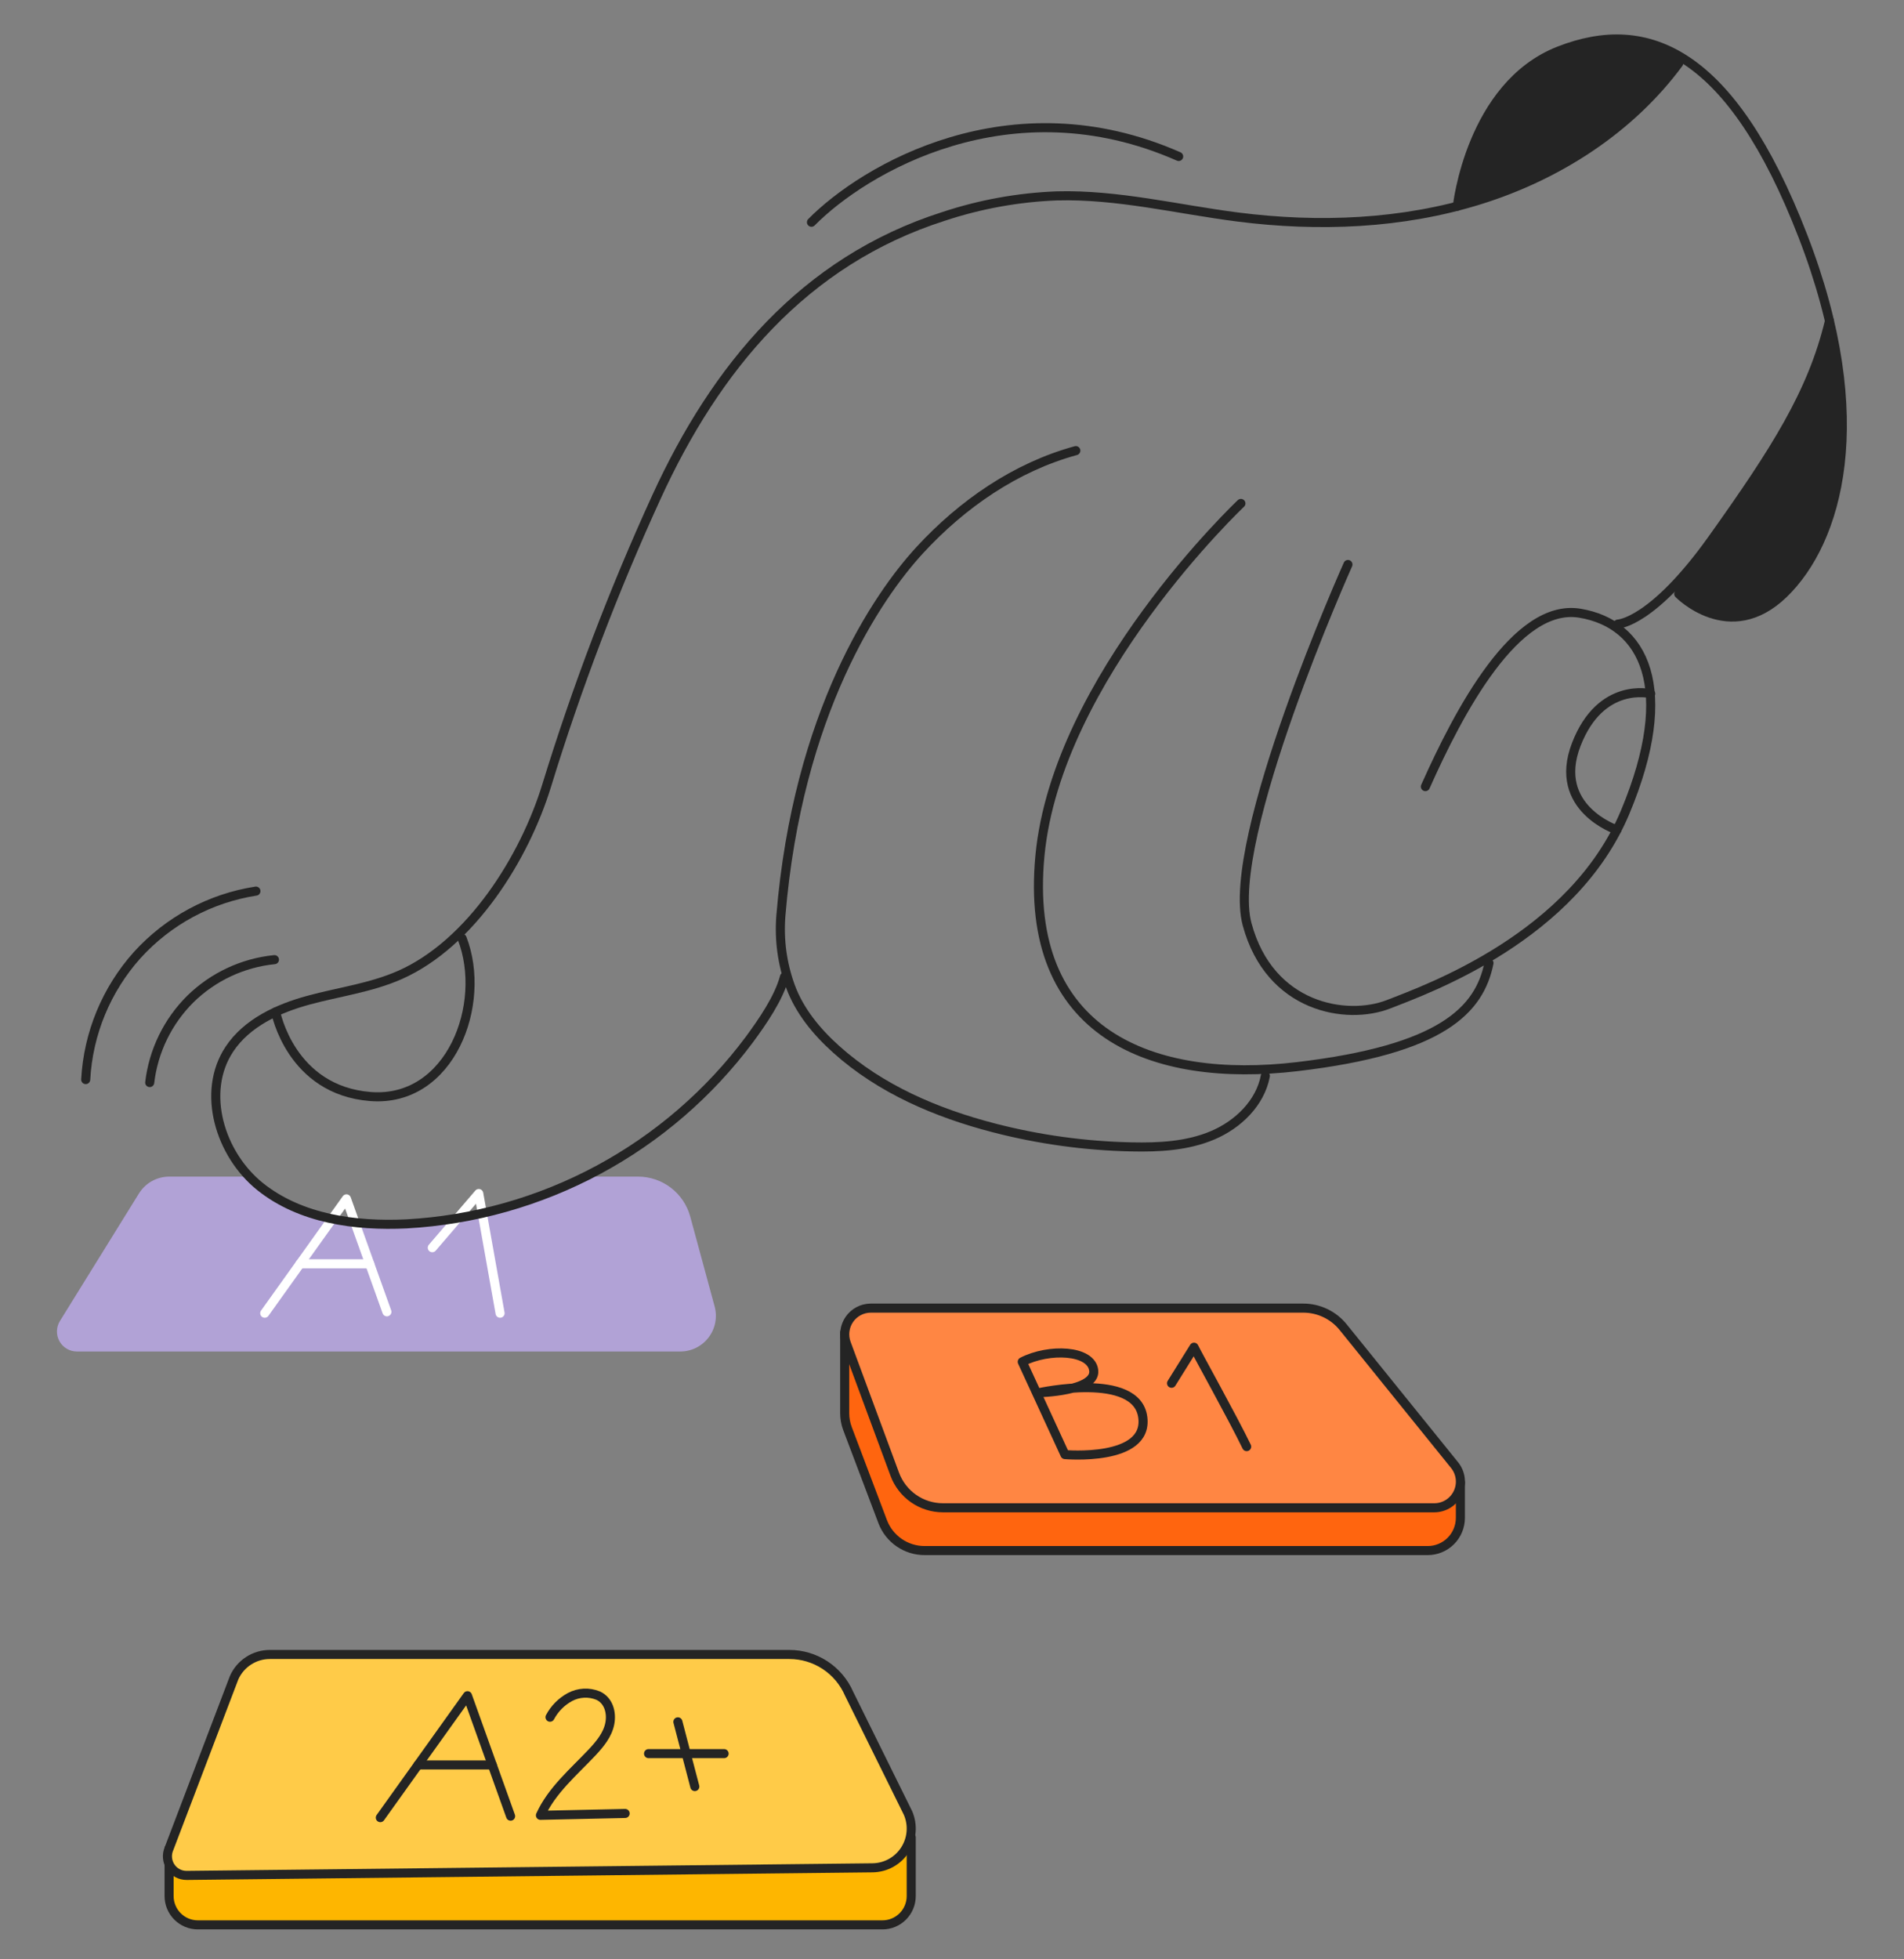 <?xml version="1.0" encoding="UTF-8"?> <svg xmlns="http://www.w3.org/2000/svg" width="420" height="432" viewBox="0 0 420 432" fill="none"><rect x="0" y="0" width="420" height="432" fill="#808080" stroke="none"/> <path fill-rule="evenodd" clip-rule="evenodd" d="M54.98 259.426H37.386C36.044 259.415 34.722 259.75 33.545 260.396C32.368 261.043 31.376 261.981 30.663 263.121L13.22 291.26C12.808 291.927 12.581 292.691 12.562 293.475C12.543 294.259 12.733 295.033 13.113 295.719C13.493 296.404 14.049 296.976 14.723 297.374C15.397 297.772 16.164 297.982 16.947 297.983H150.065C151.273 297.984 152.465 297.705 153.548 297.168C154.631 296.631 155.575 295.85 156.308 294.887C157.041 293.924 157.542 292.805 157.772 291.617C158.003 290.428 157.956 289.202 157.636 288.034L152.253 268.223C151.561 265.694 150.06 263.464 147.98 261.874C145.9 260.285 143.357 259.425 140.741 259.426H129.096C116.807 265.53 103.399 269.08 89.682 269.846C78.352 270.387 66.277 268.734 57.405 261.646C56.552 260.964 55.742 260.221 54.98 259.426Z" fill="#B1A2D6"></path> <path d="M37.299 407.556V418.046C37.299 419.732 37.967 421.349 39.157 422.541C40.346 423.733 41.959 424.403 43.642 424.403H194.662C196.344 424.403 197.958 423.733 199.147 422.541C200.337 421.349 201.005 419.732 201.005 418.046V405.124" fill="#FEB600"></path> <path d="M37.299 407.556V418.046C37.299 419.732 37.967 421.349 39.157 422.541C40.346 423.733 41.959 424.403 43.642 424.403H194.662C196.344 424.403 197.958 423.733 199.147 422.541C200.337 421.349 201.005 419.732 201.005 418.046V405.124" stroke="#242424" stroke-width="2" stroke-linecap="round" stroke-linejoin="round"></path> <path d="M186.329 293.822V311.599C186.331 312.755 186.54 313.902 186.948 314.984L194.717 335.518C195.433 337.39 196.698 338.999 198.346 340.134C199.994 341.269 201.947 341.877 203.946 341.876H314.944C316.853 341.876 318.684 341.115 320.035 339.762C321.385 338.409 322.143 336.574 322.143 334.66V326.801" fill="#FF650F"></path> <path d="M186.329 293.822V311.599C186.331 312.755 186.54 313.902 186.948 314.984L194.717 335.518C195.433 337.39 196.698 338.999 198.346 340.134C199.994 341.269 201.947 341.877 203.946 341.876H314.944C316.853 341.876 318.684 341.115 320.035 339.762C321.385 338.409 322.143 336.574 322.143 334.66V326.801" stroke="#242424" stroke-width="2" stroke-linecap="round" stroke-linejoin="round"></path> <path d="M66.189 278.649H81.555" stroke="white" stroke-width="2" stroke-linecap="round" stroke-linejoin="round"></path> <path d="M95.358 275.097L105.61 263.153L110.311 289.544" stroke="white" stroke-width="2" stroke-linecap="round" stroke-linejoin="round"></path> <path d="M58.396 289.544L76.425 264.329L85.345 289.234" stroke="white" stroke-width="2" stroke-linecap="round" stroke-linejoin="round"></path> <path d="M370.308 13.945C359.605 28.448 343.693 38.668 326.504 44.04C309.315 49.412 290.913 50.127 273.058 47.854C259.747 46.154 246.554 42.832 233.139 43.19C224.622 43.516 216.193 45.044 208.101 47.727C177.267 57.581 157.843 81.103 144.784 109.632C135.34 130.27 127.256 151.507 120.587 173.206C115.711 189.1 103.937 208.005 88.215 214.966C81.817 217.795 74.737 218.701 68.029 220.529C61.322 222.357 54.448 225.504 50.587 231.345C44.315 240.825 48.533 254.557 57.405 261.646C66.277 268.734 78.352 270.387 89.682 269.846C104.488 269.019 118.933 264.949 132.001 257.924C145.068 250.899 156.441 241.088 165.319 229.183C168.189 225.273 171.805 220.077 173.042 215.389" stroke="#242424" stroke-width="2" stroke-linecap="round" stroke-linejoin="round"></path> <path d="M237.317 99.357C224.029 102.981 212.247 111.142 202.9 121.282C193.552 131.422 175.943 157.13 172.248 201.958C171.836 207.2 172.55 212.471 174.341 217.414C176.323 222.873 180.145 227.498 184.466 231.368C194.194 240.11 206.562 245.394 219.192 248.668C229.136 251.245 239.345 252.656 249.614 252.872C255.679 253.007 261.911 252.681 267.5 250.313C273.09 247.945 277.997 243.209 279.123 237.225" stroke="#242424" stroke-width="2" stroke-linecap="round" stroke-linejoin="round"></path> <path d="M273.732 110.999C273.732 110.999 233.123 149.326 229.396 188.686C225.67 228.047 254.212 238.95 286.164 235.175C318.116 231.4 326.345 222.698 328.454 212.336" stroke="#242424" stroke-width="2" stroke-linecap="round" stroke-linejoin="round"></path> <path d="M297.343 124.461C297.343 124.461 270.101 185.245 275.095 203.785C280.09 222.325 297.121 224.979 306.222 221.451C315.324 217.922 347.046 206.44 358.495 179.063C369.943 151.686 362.609 137.557 348.513 135.205C334.416 132.853 321.786 156.923 314.421 173.437" stroke="#242424" stroke-width="2" stroke-linecap="round" stroke-linejoin="round"></path> <path d="M60.815 223.12C60.815 223.12 64.097 240.412 81.746 241.77C99.394 243.129 107.545 221.363 101.939 206.9" stroke="#242424" stroke-width="2" stroke-linecap="round" stroke-linejoin="round"></path> <path d="M364.132 152.95C364.132 152.95 353.104 150.145 347.697 164.171C342.29 178.197 356.664 182.981 356.664 182.981" stroke="#242424" stroke-width="2" stroke-linecap="round" stroke-linejoin="round"></path> <path d="M60.537 211.589C53.556 212.291 47.021 215.348 42 220.259C37.014 225.207 33.85 231.703 33.025 238.687" stroke="#242424" stroke-width="2" stroke-linecap="round" stroke-linejoin="round"></path> <path d="M56.454 196.474C46.386 198.036 37.154 203.002 30.29 210.548C23.478 218.137 19.46 227.834 18.905 238.028" stroke="#242424" stroke-width="2" stroke-linecap="round" stroke-linejoin="round"></path> <path d="M186.694 296.19L197.374 325.044C198.179 327.216 199.628 329.088 201.525 330.411C203.423 331.733 205.678 332.442 207.99 332.443H316.395C317.482 332.443 318.547 332.134 319.466 331.552C320.386 330.971 321.122 330.14 321.59 329.156C322.058 328.173 322.238 327.076 322.11 325.994C321.982 324.912 321.551 323.889 320.867 323.042L296.288 292.622C295.227 291.309 293.888 290.251 292.366 289.524C290.845 288.796 289.181 288.419 287.496 288.418H192.085C191.158 288.419 190.244 288.645 189.423 289.076C188.601 289.507 187.895 290.131 187.366 290.894C186.837 291.657 186.499 292.537 186.382 293.459C186.265 294.381 186.372 295.318 186.694 296.19Z" fill="#FF8643" stroke="#242424" stroke-width="2" stroke-linecap="round" stroke-linejoin="round"></path> <path d="M59.514 364.786H174.127C176.927 364.785 179.666 365.605 182.007 367.144C184.348 368.683 186.189 370.874 187.304 373.448L200.291 399.728C200.859 401.036 201.095 402.464 200.978 403.886C200.862 405.307 200.396 406.678 199.623 407.875C198.85 409.073 197.793 410.06 196.547 410.749C195.301 411.437 193.904 411.806 192.481 411.823L41.199 413.5C40.492 413.51 39.793 413.341 39.168 413.008C38.543 412.676 38.012 412.192 37.623 411.599C37.234 411.007 37.001 410.326 36.944 409.619C36.888 408.912 37.009 408.203 37.298 407.556L51.641 369.912C52.319 368.386 53.423 367.09 54.82 366.18C56.217 365.27 57.848 364.786 59.514 364.786Z" fill="#FFCB48" stroke="#242424" stroke-width="2" stroke-linecap="round" stroke-linejoin="round"></path> <path d="M321.477 45.47C321.477 45.47 324.347 18.872 343.915 11.212C363.482 3.551 381.971 11.434 397.685 52.018C413.399 92.602 405.328 119.438 393.412 130.937C381.495 142.436 370.308 130.937 370.308 130.937" stroke="#242424" stroke-width="2" stroke-linecap="round" stroke-linejoin="round"></path> <path d="M356.894 137.597C356.894 137.597 364.497 137.406 377.761 118.795C391.612 99.357 399.762 86.634 403.56 70.757" stroke="#242424" stroke-width="2" stroke-linecap="round" stroke-linejoin="round"></path> <path d="M371.045 12.761C371.045 12.761 357.131 3.98 343.914 11.212C330.698 18.443 325.037 26.628 321.548 44.914C321.548 44.914 335.257 43.126 346.547 35.139C357.837 27.153 368.714 17.514 371.045 12.761Z" fill="#242424"></path> <path d="M368.81 129.674C368.81 129.674 383.026 112.835 389.693 101.344C396.361 89.853 403.965 69.898 403.965 69.898C403.965 69.898 411.393 100.891 401.76 118.374C392.127 135.856 385.951 136.286 380.187 136.031C374.423 135.777 368.81 129.674 368.81 129.674Z" fill="#242424"></path> <path d="M225.496 300.259L229.579 309.119L234.914 320.714C234.914 320.714 253.372 322.351 252.087 312.505C250.763 302.301 229.174 307.069 229.174 307.069C229.174 307.069 241.741 306.799 241.265 302.198C240.789 297.597 231.371 297.231 225.496 300.259Z" stroke="#242424" stroke-width="2" stroke-linecap="round" stroke-linejoin="round"></path> <path d="M258.43 304.987L263.385 297.04C264.139 298.63 271.988 312.727 275.001 318.957" stroke="#242424" stroke-width="2" stroke-linecap="round" stroke-linejoin="round"></path> <path d="M83.894 400.761L103.12 373.877L112.635 400.435" stroke="#242424" stroke-width="2" stroke-linecap="round" stroke-linejoin="round"></path> <path d="M92.203 389.143H108.591" stroke="#242424" stroke-width="2" stroke-linecap="round" stroke-linejoin="round"></path> <path d="M121.324 378.613C122.32 376.736 123.845 375.194 125.709 374.179C126.658 373.669 127.708 373.376 128.784 373.32C129.86 373.263 130.935 373.445 131.933 373.853C134.216 374.894 134.993 377.54 134.517 380.012C134.042 382.483 132.353 384.51 130.624 386.369C126.486 390.748 121.705 394.761 119.215 400.252L137.895 399.839" stroke="#242424" stroke-width="2" stroke-linecap="round" stroke-linejoin="round"></path> <path d="M149.533 379.639L153.267 393.911" stroke="#242424" stroke-width="2" stroke-linecap="round" stroke-linejoin="round"></path> <path d="M143.064 386.647H159.73" stroke="#242424" stroke-width="2" stroke-linecap="round" stroke-linejoin="round"></path> <path d="M179 49C190.5 37.333 222.8 18.1 260 34.5" stroke="#242424" stroke-width="2" stroke-linecap="round" stroke-linejoin="round"></path> </svg> 